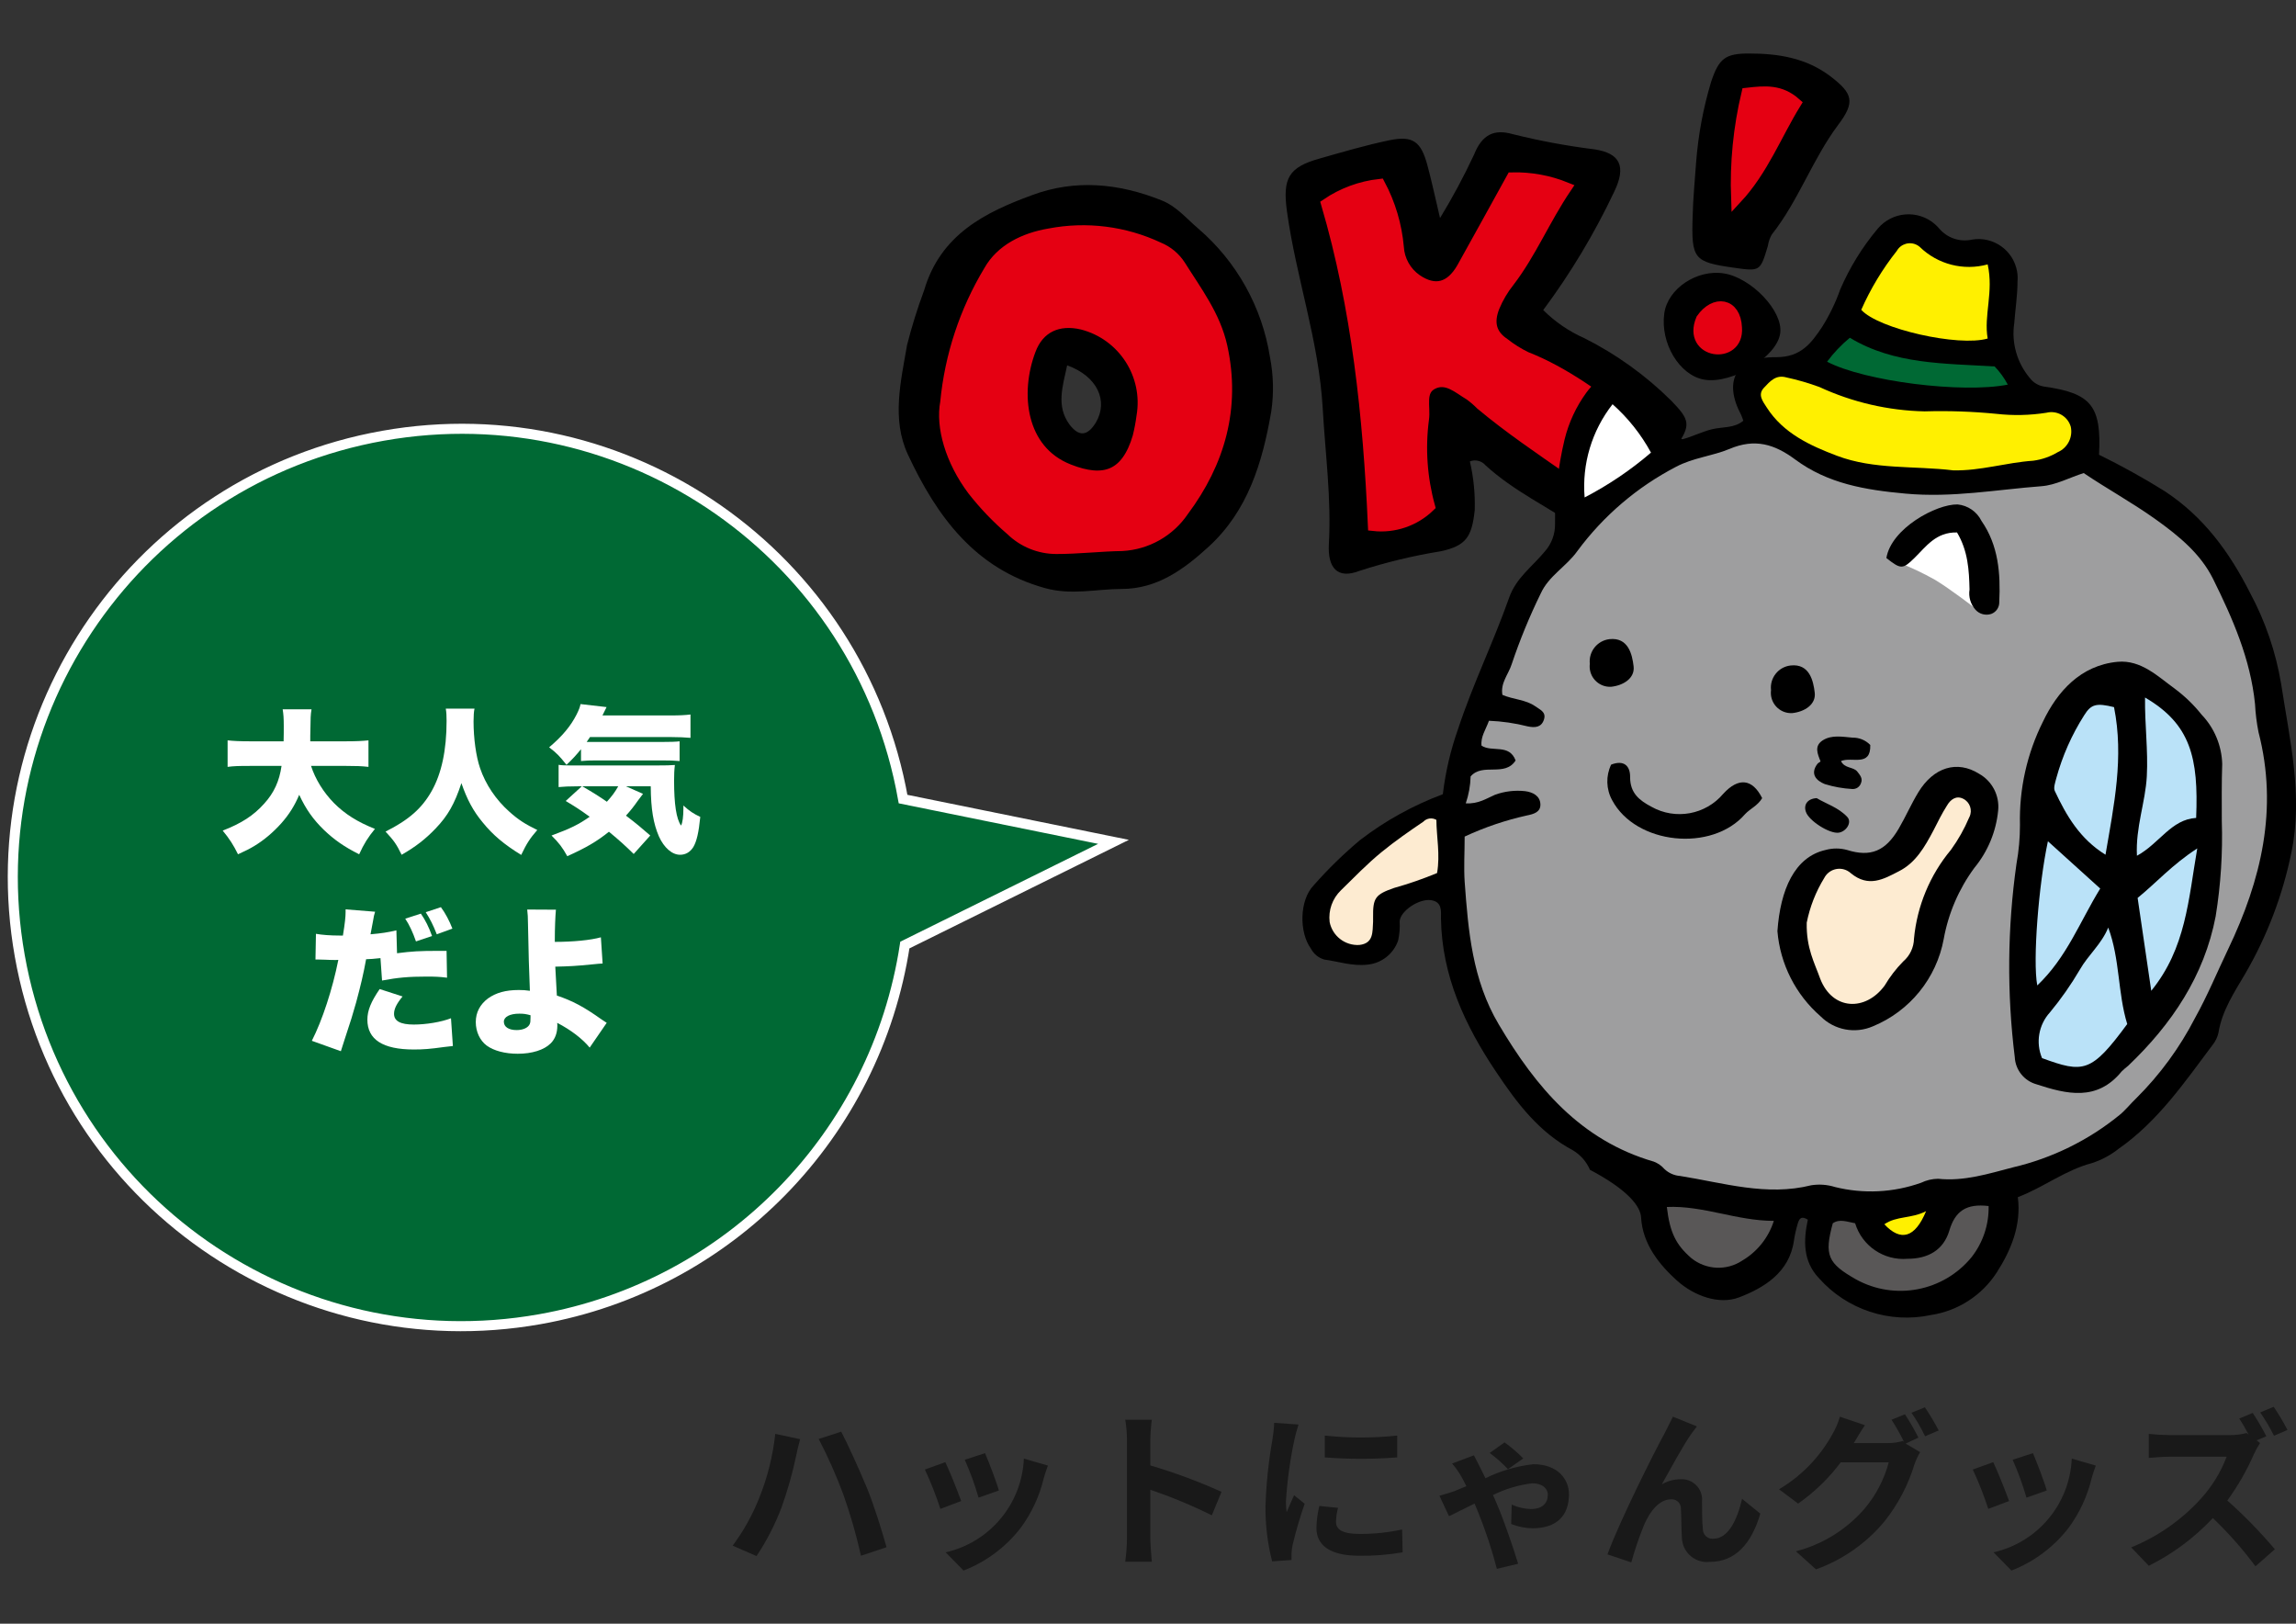 <?xml version="1.0" encoding="utf-8"?>
<!-- Generator: Adobe Illustrator 16.0.0, SVG Export Plug-In . SVG Version: 6.00 Build 0)  -->
<!DOCTYPE svg PUBLIC "-//W3C//DTD SVG 1.1//EN" "http://www.w3.org/Graphics/SVG/1.1/DTD/svg11.dtd">
<svg version="1.1" id="レイヤー_1" xmlns="http://www.w3.org/2000/svg" xmlns:xlink="http://www.w3.org/1999/xlink" x="0px"
	 y="0px" width="841.889px" height="595.281px" viewBox="0 0 841.889 595.281" enable-background="new 0 0 841.889 595.281"
	 xml:space="preserve">
<rect x="0" y="0" width="841.889" height="595.281" fill="#333333" stroke="none"/>
<g>
	<path d="M565.862,113.674c4.354,4.335,9.469,7.829,15.089,10.311c11.75,5.909,22.493,13.638,31.833,22.896
		c6.903,7.062,7.342,9.028,1.749,16.933c-6.092,8.652-11.715,17.588-17.307,26.585c-4.467,7.216-10.996,8.247-18.181,3.311
		c-11.371-7.841-24.023-13.65-34.363-23.146c-1.414-1.635-3.706-2.198-5.717-1.406c1.367,5.864,1.966,11.882,1.781,17.9
		c-1.062,9.965-3.312,13.058-12.496,15.057c-10.104,1.629-20.066,4.031-29.803,7.186c-8.027,3.124-11.684-1.062-11.184-9.902
		c0.938-16.619-1.312-33.051-2.249-49.576c-1.406-24.991-9.778-48.045-13.12-72.38c-1.688-12.185,0.718-16.151,11.934-19.307
		c8.496-2.405,17.024-4.937,25.646-6.717c8.622-1.779,11.559,0.47,13.901,9.091c1.529,5.593,2.718,11.277,4.653,19.432
		c4.594-7.531,8.766-15.312,12.496-23.306c2.969-7.402,7.403-9.37,14.12-7.466c9.905,2.472,19.951,4.338,30.083,5.593
		c9.371,1.437,11.685,6.247,7.122,15.618C584.634,85.629,575.929,100.132,565.862,113.674L565.862,113.674z"/>
	<path d="M621.936,59.381c0.767-9.935,2.6-19.759,5.467-29.302c2.874-8.716,5.279-10.465,13.901-10.465
		c10.651,0,20.931,1.562,29.927,8.402c8.153,6.248,9.122,9.372,2.78,17.774c-9.371,12.496-14.588,27.896-24.366,40.235
		c-0.718,1.276-1.194,2.675-1.405,4.124c-2.812,9.372-2.812,9.372-12.496,7.997c-14.65-2.093-15.619-3.124-15.088-18.932
		C620.812,72.719,621.467,66.004,621.936,59.381z"/>
	<path d="M624.935,139.196c-9.091-1.53-16.213-13.339-14.683-24.304c1.28-9.092,11.934-16.213,21.866-14.651
		c9.936,1.562,21.712,13.683,20.649,21.867C651.705,130.793,635.242,140.915,624.935,139.196z"/>
	<path fill="#E50012" stroke="#E50012" stroke-width="4" stroke-miterlimit="10" d="M554.398,65.191
		c6.801-0.165,13.563,1.068,19.867,3.624c-7.936,11.775-12.901,23.96-20.867,34.362c-2.274,2.849-4.136,6.004-5.529,9.371
		c-2.218,5.623-1.249,10.06,3.655,13.34c2.506,1.974,5.219,3.671,8.091,5.061c14.276,5.592,26.396,14.933,39.393,24.272
		c-3.312,7.373-9.06,13.309-13.026,19.867c-4.529,1.406-7.372-0.78-10.309-2.843c-11.06-7.716-22.242-15.244-32.677-23.96
		c-1.245-1.265-2.594-2.424-4.029-3.468c-4.218-2.499-8.436-6.622-13.559-4.123s-2.749,8.497-3.437,12.995
		c-1.401,10.692-0.646,21.56,2.219,31.957c-5.476,5.31-13.04,7.889-20.618,7.029c-1.78-40.111-5.967-79.784-17.149-117.896
		c5.815-3.946,12.508-6.413,19.492-7.186c3.802,7.139,6.127,14.968,6.843,23.022c0.278,4.76,2.719,9.132,6.622,11.87
		c6.748,4.624,12.496,3.124,16.744-4.279C542.214,87.308,548.181,76.437,554.398,65.191z"/>
	<path fill="#E50012" stroke="#E50012" stroke-width="4" stroke-miterlimit="10" d="M640.554,34.171
		c6.811-0.779,12.276-1.249,17.869,3.688c-7.153,11.621-11.996,24.521-21.681,34.925C636.258,59.799,637.538,46.809,640.554,34.171z
		"/>
	<path fill="#E50012" stroke="#E50012" stroke-width="4" stroke-miterlimit="10" d="M623.872,117.016
		c4.873-7.028,12.495-5.904,12.87,3.124C637.68,132.074,618.531,129.731,623.872,117.016z"/>
	<path d="M465.679,131.011c-2.873-18.379-12.212-35.128-26.335-47.233c-4.312-3.687-7.997-8.185-13.464-10.34
		c-15.619-6.248-31.676-7.811-47.514-1.874c-16.994,6.247-33.488,14.308-39.519,34.894c-2.439,6.559-4.526,13.242-6.248,20.024
		c-2.28,13.339-5.717,27.178,0.281,40.109c10.684,22.931,24.771,41.954,50.295,49.016c9.715,2.687,18.743,0.343,28.115,0.312
		c12.9,0,22.679-7.06,31.831-15.432c14.434-13.151,19.807-30.896,23.023-49.67C467.115,144.236,466.957,137.539,465.679,131.011z
		 M401.826,154.91c-3.124,5.062-6.248,5.279-9.746,0.624c-4.812-6.716-2.469-13.745-0.781-21.586
		C402.358,137.885,406.512,147.006,401.826,154.91z"/>
	<path fill="#E50012" stroke="#E50012" stroke-width="4" stroke-miterlimit="10" d="M448.06,127.107
		c-2.499-11.34-9.371-20.307-15.307-29.771c-1.896-2.947-4.656-5.238-7.903-6.56c-12.48-5.871-26.503-7.632-40.049-5.029
		c-9.371,1.593-17.774,5.811-22.117,13.526c-8.853,14.683-14.298,31.165-15.932,48.231c-1.688,8.903,1.779,21.306,9.965,32.208
		c4.167,5.327,8.854,10.226,13.995,14.619c4.453,4.348,10.429,6.779,16.649,6.779c8.122,0,16.089-0.969,24.117-1.094
		c9.049-0.485,17.349-5.18,22.429-12.684C447.185,169.56,452.964,149.473,448.06,127.107L448.06,127.107z M417.29,160.189
		c-4.219,14.274-12.496,17.056-25.366,11.964c-17.963-7.028-20.056-28.115-14.151-43.734c3.124-8.497,10.34-11.651,19.087-9.559
		c14.947,3.855,24.45,18.519,21.867,33.737C418.394,155.154,417.914,157.688,417.29,160.189L417.29,160.189z"/>
	<path d="M616.938,161.032c3.343-0.843,6.904-2.687,10.777-3.654c3.874-0.969,8.091-0.28,11.526-3.124
		c-0.28-0.719-0.469-1.438-0.78-2.093c-6.686-12.496-2.03-21.431,12.901-21.212c9.09,0,12.839-5.248,16.743-11.059
		c2.722-4.32,4.954-8.932,6.654-13.745c3.482-8.091,8.136-15.627,13.808-22.367c5.267-6.211,14.571-6.978,20.782-1.71
		c0.616,0.521,1.188,1.095,1.71,1.71c2.949,3.494,7.596,5.059,12.059,4.062c7.811-1.311,15.203,3.958,16.515,11.769
		c0.203,1.221,0.25,2.463,0.137,3.695c0,5.061-0.812,10.091-1.188,15.15c-1.082,7.227,1.002,14.567,5.718,20.148
		c1.269,1.678,3.139,2.798,5.217,3.124c17.307,2.404,21.086,7.123,20.148,24.99c8.271,4.054,16.332,8.526,24.147,13.401
		c14.245,9.372,23.646,22.273,31.237,37.237c5.605,10.441,9.457,21.733,11.402,33.426c3.124,20.43,8.091,40.923,3.749,61.76
		c-3.186,15.642-8.904,30.656-16.932,44.452c-3.998,6.812-8.497,13.496-9.81,21.618c-0.339,1.573-1.033,3.048-2.03,4.312
		c-10.371,13.808-20.087,28.114-34.612,38.268c-2.913,2.305-6.214,4.071-9.746,5.217c-9.81,2.593-17.9,8.966-27.179,12.496
		c1.344,10.371-2.594,19.618-7.716,27.584c-5.434,8.434-14.229,14.122-24.147,15.619c-15.131,3.23-30.828-1.938-41.079-13.526
		c-5.936-6.248-5.654-13.869-4.062-21.43c-2.438-1.5-3.124-0.406-3.687,1.438c-0.562,1.844-1.094,4.124-1.406,6.248
		c-1.654,11.776-11.151,17.368-20.117,20.806c-7.342,2.779-16.525-0.5-22.866-6.248c-6.342-5.748-12.496-13.245-13.06-23.055
		c-0.187-3.937-4.592-9.996-18.742-17.464c-1.276-2.981-3.464-5.485-6.248-7.152c-12.495-6.623-20.556-17.369-28.114-28.678
		c-11.496-17.088-19.931-35.27-20.274-56.229c0-2.78,0.531-6.248-3.749-6.811c-4.278-0.562-11.026,3.843-11.4,7.686
		c0.149,2.389-0.039,4.786-0.562,7.122c-1.693,4.921-6.125,8.384-11.309,8.841c-5.467,0.625-10.56-1.156-15.808-1.875
		c-2.085-0.612-3.832-2.044-4.843-3.967c-4.403-6.029-4.248-17.807,1-23.242c5.285-5.997,11.02-11.584,17.15-16.713
		c9.188-7.023,19.369-12.646,30.208-16.683c0.969-8.158,2.844-16.186,5.592-23.929c5.404-16.432,13.026-31.958,18.743-48.202
		c2.562-7.216,8.56-11.401,13.089-16.899c2.457-2.78,3.784-6.38,3.718-10.091c-0.102-10.412,1.073-20.799,3.499-30.927
		c1.522-6.218,4.25-12.076,8.028-17.243c4.653-6.278,8.685-7.123,14.932-2.438c5.562,4.161,10.532,9.059,14.776,14.558
		C612.69,158.002,613.72,160.189,616.938,161.032L616.938,161.032z"/>
	<path fill="#9E9E9F" d="M537.466,294.516c1.087-3.184,1.688-6.511,1.779-9.872c4.438-5.123,12.496,0.344,16.494-5.841
		c-2.343-6.248-8.622-2.905-12.495-5.437c-0.375-3.312,1.594-5.936,2.719-9.122c4.797,0.188,9.561,0.878,14.214,2.062
		c2.593,0.53,4.967,0.438,5.935-2.438c0.969-2.874-1.468-3.687-3.123-4.904c-3.562-2.529-8.061-2.468-12.09-4.218
		c-0.781-4.373,2.249-7.591,3.405-11.246c2.971-8.845,6.519-17.484,10.621-25.864c2.968-6.562,9.371-9.872,13.464-15.62
		c9.539-12.906,21.9-23.464,36.144-30.863c6.248-3.343,13.339-3.938,19.618-6.562c9.371-3.968,16.525-1.749,24.116,3.874
		c11.934,8.841,25.616,11.152,40.392,12.495c17.119,1.595,33.488-1.468,49.982-2.718c5.154-0.406,10.122-3.124,15.401-4.811
		c8.527,5.748,17.867,10.871,26.553,17.088c8.685,6.216,16.369,12.65,20.867,21.68c7.186,14.495,13.745,29.427,15.4,45.89
		c0.175,3.464,0.604,6.908,1.28,10.31c7.279,28.115,1.031,54.231-11.215,79.754c-3.998,8.372-7.561,16.994-12.026,24.991
		c-5.592,10.874-12.854,20.804-21.522,29.427c-2.125,1.999-3.938,4.373-6.248,6.248c-11.388,9.257-24.729,15.805-39.019,19.149
		c-8.997,2.343-17.899,5.186-27.459,4.186c-2.165,0.028-4.297,0.529-6.248,1.469c-10.126,3.602-21.088,4.145-31.52,1.562
		c-2.817-0.883-5.799-1.107-8.716-0.656c-16.433,4.124-32.178-0.874-48.108-3.404c-2.149-0.156-4.18-1.051-5.748-2.529
		c-1.048-1.211-2.379-2.146-3.873-2.718c-26.928-7.812-43.235-27.271-56.887-50.326c-9.715-16.369-11.185-34.363-12.495-52.325
		c-0.344-5.279,0-10.621,0-16.525c7.308-3.403,14.965-6.002,22.836-7.747c2.499-0.5,5.092-1.219,4.936-4.187
		c-0.155-2.969-2.718-4.344-5.592-4.718c-3.728-0.409-7.5,0.039-11.026,1.312C545.088,292.705,542.119,294.798,537.466,294.516
		L537.466,294.516z"/>
	<path fill="#FFF000" d="M716.153,172.434c-14.214-1.719-28.989-0.188-42.579-5.343c-9.746-3.687-19.647-8.185-25.739-17.682
		c-1.47-2.28-3.405-4.686-1.095-7.185c2.312-2.499,4.438-4.904,8.216-3.874c4.161,0.896,8.254,2.088,12.246,3.562
		c12.08,5.581,25.183,8.611,38.486,8.903c8.799-0.26,17.605,0.043,26.365,0.906c6.104,0.69,12.271,0.555,18.338-0.406
		c3.853-0.966,7.781,1.281,8.902,5.092c0.864,3.866-1.143,7.802-4.779,9.372c-2.744,1.641-5.796,2.703-8.966,3.123
		C735.677,169.56,726.149,172.684,716.153,172.434z"/>
	<path fill="#FFF000" d="M728.835,96.93c2.25,10.151-1.499,18.742,0,27.178c-10.621,3.124-40.11-3.53-46.358-10.528
		c3.405-7.721,7.783-14.975,13.027-21.586c1.498-2.66,4.869-3.603,7.53-2.104c0.321,0.182,0.624,0.395,0.902,0.636
		C710.511,96.931,719.989,99.369,728.835,96.93z"/>
	<path fill="#595757" d="M672.043,448.463c2.529-1.688,5.092-0.562,8.185,0c2.534,8.341,10.558,13.771,19.243,13.026
		c7.435,0,13.15-3.124,15.307-10.341c2.156-7.216,6.248-9.965,14.401-8.996c0.146,6.781-2.062,13.404-6.247,18.743
		c-10.321,12.602-28.177,16.021-42.423,8.122C670.324,463.207,668.794,460.302,672.043,448.463z"/>
	<path fill="#FDEBD1" d="M526.939,320.07c-5.145,2.139-10.412,3.963-15.776,5.467c-6.902,2.405-7.777,3.655-7.685,10.81
		c0.031,0.53,0.031,1.062,0,1.593c-0.25,3.688,0.25,7.904-5.029,8.497c-5.225,0.319-9.881-3.271-10.901-8.403
		c-0.519-4.305,1.008-8.604,4.123-11.62c4.904-4.779,9.591-9.685,14.994-14.089c4.904-3.999,10.027-7.561,15.244-11.09
		c1.252-1.295,3.227-1.564,4.78-0.656C526.72,306.795,528.125,313.26,526.939,320.07L526.939,320.07z"/>
	<path fill="#595757" d="M650.426,447.589c-1.93,6.093-6.031,11.264-11.527,14.524c-5.764,3.851-13.363,3.495-18.743-0.874
		c-5.623-4.874-7.872-9.372-8.966-18.743C624.529,441.902,636.742,447.589,650.426,447.589z"/>
	<path fill="#006934" d="M669.949,132.605c2.414-3.254,5.215-6.201,8.342-8.778c16.307,9.84,34.611,9.371,53.104,10.527
		c1.907,1.981,3.526,4.222,4.812,6.653C719.527,144.319,683.663,139.79,669.949,132.605L669.949,132.605z"/>
	<path fill="#FFFFFF" d="M605.379,165.937c-7.451,6.396-15.617,11.91-24.335,16.432c-1.013-12.276,2.646-24.48,10.245-34.176
		C596.981,153.246,601.746,159.25,605.379,165.937z"/>
	<path fill="#FFF000" d="M690.943,448.838c4.499-3.124,9.936-1.999,15.308-4.812C702.189,453.836,696.972,455.272,690.943,448.838z"
		/>
	<path d="M814.68,300.922c0.377,11.718-0.376,23.444-2.249,35.019c-4.187,21.867-16.119,39.58-32.051,54.762
		c-0.849,0.667-1.661,1.376-2.438,2.125c-9.028,11.06-20.149,8.311-31.239,4.687c-4.502-1.268-7.693-5.265-7.935-9.936
		c-2.916-23.551-2.706-47.385,0.625-70.881c0.862-4.72,1.291-9.509,1.28-14.308c-0.326-13.135,2.581-26.146,8.466-37.894
		c5.186-10.871,13.714-20.587,27.334-21.867c8.622-0.78,14.775,5.373,21.148,9.996c3.603,2.702,6.846,5.853,9.652,9.372
		c4.658,4.869,7.351,11.289,7.56,18.024C814.587,287.082,814.681,294.016,814.68,300.922L814.68,300.922z"/>
	<path d="M651.738,341.375c1.062-15.149,6.248-27.209,17.683-29.771c2.565-0.703,5.273-0.703,7.841,0
		c8.652,2.718,14.12,0.438,18.931-7.778c2.562-4.374,4.593-9.06,7.217-13.371c5.592-9.184,14.214-11.839,22.273-6.777
		c4.793,2.689,7.539,7.963,6.997,13.433c-0.744,7.745-3.791,15.089-8.747,21.087c-5.677,7.715-9.513,16.627-11.215,26.054
		c-2.659,14.396-12.449,26.456-25.99,32.021c-6.528,2.825-14.121,1.376-19.149-3.655
		C658.428,364.662,652.744,353.454,651.738,341.375L651.738,341.375z"/>
	<path d="M646.146,292.611c-1.718,2.843-4.342,3.811-6.247,5.842c-12.184,14.09-40.111,11.185-48.765-5.093
		c-2.216-4.028-2.354-8.877-0.375-13.026c4.687-1.843,7.028,0.438,6.967,4.593c0,5.842,3.374,8.496,7.81,10.84
		c8.795,4.953,19.869,2.945,26.366-4.779C637.431,284.957,642.554,285.426,646.146,292.611L646.146,292.611z"/>
	<path d="M685.787,273.118c0.22,8.216-6.748,4.187-10.745,5.904c1.374,2.812,4.561,2.03,5.997,3.873c1,1.28,2.094,2.529,1.312,4.279
		c-0.457,1.316-1.732,2.171-3.124,2.094c-3.436-0.185-6.835-0.793-10.121-1.812c-2.968-1.187-5.561-3.623-2.687-7.435
		c0.312-0.375,1.188-0.781,1.125-0.906c-1.095-2.749-2.406-5.653,0.843-7.716s7.217-1.28,10.901-0.968
		C681.735,270.389,684.087,271.362,685.787,273.118z"/>
	<path d="M666.139,292.611c3.437,2.062,8.06,3.467,11.246,6.936c1.749,1.905-0.345,5.278-3.124,5.717
		c-3.344,0.531-11.027-4.342-12.089-7.653C661.266,295.016,662.765,292.799,666.139,292.611L666.139,292.611z"/>
	<path fill="#BAE2F8" d="M773.037,340.063c4.344,11.62,3.438,23.866,6.968,35.362c-13.184,17.931-16.058,18.056-31.239,12.495
		c-2.383-5.681-1.249-12.228,2.905-16.775c4.061-4.902,7.717-10.126,10.934-15.619C765.666,350.122,770.571,346.154,773.037,340.063
		L773.037,340.063z"/>
	<path fill="#BAE2F8" d="M775.162,259.248c3.687,18.432,0,35.831-3.124,54.105c-9.372-5.779-14.339-14.307-18.588-23.366
		c-0.562-1.188,0.156-3.124,0.531-4.624c2.231-8.188,5.688-15.991,10.247-23.147C766.791,258.092,768.759,257.685,775.162,259.248
		L775.162,259.248z"/>
	<path fill="#BAE2F8" d="M786.532,255.719c16.744,9.776,19.649,22.116,18.744,44.141c-9.216,0.562-13.433,9.372-21.711,13.87
		c-0.531-10.434,3.123-19.649,3.623-29.177C787.69,275.023,786.408,265.651,786.532,255.719z"/>
	<path fill="#BAE2F8" d="M747.017,361.274c-1.718-9.122,0.531-37.175,3.904-52.855l19.181,17.338
		C762.605,337.938,757.857,350.997,747.017,361.274L747.017,361.274z"/>
	<path fill="#BAE2F8" d="M788.815,363.242c-1.781-12.058-3.343-22.835-4.998-34.05c6.747-5.467,12.651-12.184,21.867-18.149
		C802.435,329.847,801.529,347.623,788.815,363.242L788.815,363.242z"/>
	<path fill="#FDEBD1" d="M662.485,338.252c1.156-5.806,3.336-11.357,6.436-16.4c1.602-3.057,5.377-4.236,8.434-2.636
		c0.488,0.256,0.94,0.575,1.345,0.948c6.436,5.279,11.934,2.188,17.524-0.719c6.248-3.124,9.56-9.027,12.715-14.963
		c1.593-3.124,3.124-6.248,4.936-9.091c1.312-2.281,3.405-3.844,5.968-2.562c2.479,1.212,3.509,4.205,2.298,6.687
		c-0.025,0.053-0.053,0.104-0.08,0.156c-1.771,4.197-4.014,8.181-6.687,11.871c-7.706,9.241-12.433,20.602-13.558,32.582
		c-0.065,3.229-1.51,6.275-3.967,8.371c-2.608,2.651-4.885,5.609-6.779,8.811c-6.966,9.528-19.148,9.185-23.646-2.499
		C665.389,353.058,662.266,347.623,662.485,338.252L662.485,338.252z"/>
	<path d="M657.173,261.434c-4.101,0.226-7.606-2.915-7.832-7.017c-0.025-0.463-0.007-0.928,0.054-1.388
		c-0.524-4.473,2.676-8.523,7.146-9.048c0.033-0.004,0.066-0.008,0.102-0.012c6.841-0.72,8.278,5.622,8.777,9.996
		C665.92,258.342,661.61,260.966,657.173,261.434z"/>
	<path d="M590.759,251.781c-4.117,0.224-7.637-2.934-7.858-7.051c-0.023-0.451-0.008-0.903,0.049-1.354
		c-0.492-4.501,2.748-8.552,7.248-9.059c6.872-0.719,8.311,5.623,8.81,9.996C599.506,248.688,595.196,251.313,590.759,251.781
		L590.759,251.781z"/>
	<path fill="#FFFFFF" d="M695.658,206.048c0,0,0.812-2.562,9.903-10.059c3.864-3.577,8.22-6.586,12.933-8.935
		c5.36,4.884,7.877,12.152,6.687,19.306c-2.374,11.527-1.156,16.463-1.156,16.463s-8.841-6.842-14.433-10.215
		C705.118,210.075,700.462,207.883,695.658,206.048z"/>
	<path d="M717.59,195.208c-7.748-0.188-11.371,5.217-15.62,9.372c-4.248,4.154-4.967,4.217-10.277,0
		c1.78-10.841,18.274-19.806,26.116-19.648c3.759,0.367,7.064,2.646,8.746,6.027c6.248,8.997,7.029,19.274,6.529,29.771
		c0.053,1.927-1.129,3.673-2.938,4.342c-2.075,0.688-4.36,0.073-5.811-1.562c-1.784-2.012-2.575-4.717-2.155-7.372
		C722.026,209.078,721.618,201.924,717.59,195.208z"/>
</g>
<path fill="#006934" d="M408.293,308.636l-77.16-15.684c-15.876-89.438-101.249-149.071-190.688-133.195
	C51.008,175.634-8.626,261.008,7.249,350.445c15.876,89.438,101.249,149.072,190.688,133.196
	c69.401-12.319,123.238-67.491,133.854-137.175L408.293,308.636z"/>
<path fill="none" stroke="#FFFFFF" stroke-width="3.685" stroke-miterlimit="10" d="M408.293,308.636l-77.16-15.684
	c-15.876-89.438-101.249-149.071-190.688-133.195C51.008,175.634-8.626,261.008,7.249,350.445
	c15.876,89.438,101.249,149.072,190.688,133.196c69.401-12.319,123.238-67.491,133.854-137.175L408.293,308.636z"/>
<path fill="#191919" d="M284.275,525.684l9.121,1.938c-0.499,1.749-1.249,4.812-1.499,6.247c-1.342,6.361-3.114,12.624-5.311,18.744
	c-2.376,6.284-5.457,12.278-9.186,17.868l-8.747-3.812c3.963-5.35,7.218-11.188,9.686-17.368
	C281.393,541.739,283.39,533.793,284.275,525.684L284.275,525.684z M300.144,527.559l8.311-2.688
	c2.562,4.873,6.872,14.494,9.372,20.492c2.499,5.998,5.498,15.62,7.247,21.867l-9.372,3.124c-1.701-7.576-3.852-15.045-6.436-22.367
	c-2.608-7.035-5.655-13.899-9.122-20.555V527.559z"/>
<path fill="#191919" d="M352.438,550.302l-7.622,2.874c-1.598-4.923-3.496-9.742-5.686-14.433l7.497-2.687
	C348.19,539.242,351.188,546.802,352.438,550.302z M384.24,537.305c-0.75,1.999-1.125,3.312-1.5,4.562
	c-1.567,6.612-4.459,12.839-8.496,18.307c-5.429,7.012-12.664,12.41-20.931,15.619l-6.561-6.686
	c16.215-3.677,27.962-17.752,28.678-34.363L384.24,537.305z M366.308,546.427l-7.497,2.624c-1.355-4.737-3.048-9.372-5.061-13.87
	l7.435-2.438c1.188,2.688,4.312,10.81,5.062,13.684H366.308z"/>
<path fill="#191919" d="M444.343,555.551c-7.299-3.63-14.834-6.762-22.556-9.372v17.682c0,1.812,0.312,6.247,0.562,8.685h-9.746
	c0.397-2.879,0.605-5.778,0.625-8.685v-35.801c0.011-2.533-0.198-5.062-0.625-7.561h9.746c-0.327,2.509-0.516,5.031-0.562,7.561
	v9.185c8.915,2.63,17.642,5.865,26.115,9.686L444.343,555.551z"/>
<path fill="#191919" d="M476.144,522.25c-0.6,1.804-1.101,3.639-1.499,5.497c-1.606,7.472-2.65,15.053-3.124,22.68
	c-0.007,1.337,0.077,2.673,0.25,3.999c0.874-2.188,1.874-4.249,2.749-6.248l3.873,3.124c-1.746,4.979-3.227,10.047-4.437,15.183
	c-0.2,0.946-0.326,1.907-0.375,2.874v2.562l-7.121,0.499c-1.685-6.613-2.504-13.418-2.438-20.242
	c0.267-8.215,1.123-16.399,2.562-24.491c0.341-2.005,0.55-4.029,0.623-6.061L476.144,522.25z M490.639,552.802
	c-0.473,1.688-0.726,3.432-0.75,5.186c0,2.749,2.374,4.373,8.622,4.373c5.25,0.035,10.487-0.51,15.619-1.624l0.188,8.372
	c-5.28,0.914-10.636,1.332-15.994,1.249c-10.684,0-15.619-3.874-15.619-10.184c0.065-2.718,0.423-5.419,1.062-8.061L490.639,552.802
	z M512.319,526.309v7.997c-8.838,0.688-17.716,0.688-26.553,0v-7.997C494.592,527.243,503.491,527.243,512.319,526.309z"/>
<path fill="#191919" d="M540.434,533.557c0.624,1.124,1.437,2.687,1.874,3.623c0.438,0.938,1.499,2.874,2.374,4.749
	c5.516-2.7,11.454-4.434,17.557-5.124c8.997,0,13.059,5.561,13.059,10.996c0,7.623-4.248,12.496-13.434,12.496
	c-2.653-0.063-5.275-0.593-7.747-1.562l0.188-7.123c2.202,0.998,4.58,1.55,6.997,1.625c4.249,0,6.248-2.125,6.248-5.312
	c0-2.062-1.875-4.123-5.687-4.123c-5.023,0.592-9.906,2.05-14.433,4.311c0.625,1.312,1.125,2.499,1.562,3.562
	c2.374,5.436,5.997,16.119,7.686,21.616l-7.811,1.875c-1.815-6.967-4.068-13.812-6.748-20.492l-1.437-3.438
	c-4.187,2-7.686,3.874-9.372,4.623l-3.499-7.497c2.312-0.624,4.688-1.374,5.498-1.687l4.374-1.812
	c-0.75-1.562-1.5-2.937-2.125-3.999c-0.896-1.536-1.943-2.979-3.123-4.311L540.434,533.557z M552.929,538.618
	c-2.05-2.171-4.287-4.156-6.686-5.936l5.437-3.874c2.46,1.751,4.76,3.716,6.872,5.873L552.929,538.618z"/>
<path fill="#191919" d="M620.156,525.684c-3.124,4.437-7.747,13.059-10.809,18.494c2.146-1.235,4.583-1.882,7.06-1.875
	c4.121-0.138,7.573,3.093,7.71,7.214c0.011,0.304,0.002,0.605-0.024,0.908c0,2.749,0,7.748,0.312,10.31
	c0.054,1.933,1.663,3.453,3.595,3.399c0.114-0.003,0.229-0.013,0.343-0.025c5.311,0,8.685-6.936,10.434-14.62l6.687,5.437
	c-3.125,10.684-8.936,17.681-18.494,17.681c-5.037,0.595-9.604-3.008-10.196-8.045c-0.022-0.191-0.039-0.384-0.05-0.576
	c-0.25-3.312-0.188-8.372-0.375-10.871c0.059-1.846-1.391-3.389-3.235-3.446c-0.129-0.005-0.259,0-0.388,0.011
	c-4.249,0-7.687,4.248-9.872,9.371c-1.839,4.481-3.404,9.072-4.687,13.745l-8.746-2.938c4.561-12.495,17.618-38.361,20.866-44.234
	c0.812-1.687,1.938-3.686,3.124-6.247l8.811,3.562C621.655,523.685,620.842,524.81,620.156,525.684L620.156,525.684z"/>
<path fill="#191919" d="M698.752,529.246l5.311,3.124c-0.822,1.412-1.513,2.896-2.062,4.437c-2.301,7.581-6.01,14.661-10.934,20.868
	c-6.654,8.046-15.352,14.151-25.179,17.681l-7.372-6.622c9.777-2.542,18.558-7.988,25.179-15.62
	c4.165-4.947,7.193-10.748,8.871-16.993h-17.618c-4.371,5.836-9.644,10.939-15.619,15.119l-6.998-5.248
	c8.163-4.837,14.892-11.759,19.493-20.056c1.222-2.054,2.165-4.26,2.812-6.56l9.185,3.124c-1.5,2.187-3.124,4.998-3.874,6.246
	l-0.188,0.312h12.495c1.839,0.005,3.668-0.247,5.437-0.75l0.437,0.25c-1.347-2.78-2.869-5.473-4.561-8.06l4.936-1.999
	c1.8,2.762,3.446,5.618,4.938,8.56L698.752,529.246z M705.813,515.938c1.843,2.736,3.532,5.573,5.061,8.497l-4.998,2.124
	c-1.422-3.009-3.094-5.894-4.998-8.622L705.813,515.938z"/>
<path fill="#191919" d="M736.677,550.302l-7.623,2.874c-1.597-4.923-3.496-9.742-5.687-14.433l7.498-2.687
	C732.428,539.242,735.427,546.802,736.677,550.302L736.677,550.302z M768.478,537.305c-0.75,1.999-1.124,3.312-1.499,4.562
	c-1.569,6.612-4.46,12.839-8.497,18.307c-5.429,7.012-12.664,12.41-20.931,15.619l-6.561-6.686
	c16.215-3.677,27.961-17.752,28.678-34.363L768.478,537.305z M750.547,546.427l-7.498,2.624c-1.356-4.737-3.047-9.372-5.062-13.87
	l7.436-2.438c1.188,2.688,4.312,10.81,5.062,13.684H750.547z"/>
<path fill="#191919" d="M828.705,529.058c-0.823,1.257-1.555,2.572-2.187,3.937c-2.644,6.043-5.932,11.782-9.81,17.118
	c6.228,5.536,12.053,11.507,17.432,17.869l-7.122,6.248c-4.693-6.328-9.919-12.244-15.62-17.682
	c-6.718,7.191-14.676,13.117-23.491,17.494l-6.436-6.748c9.781-3.971,18.538-10.101,25.616-17.932
	c4.051-4.474,7.229-9.665,9.372-15.308h-21.182c-2.624,0-6.061,0.375-7.372,0.438v-8.81c2.448,0.276,4.909,0.422,7.372,0.438h22.056
	c2.17,0.059,4.337-0.193,6.436-0.75l0.75,0.562c-1.062-1.999-2.312-4.186-3.438-5.873L826.02,518
	c1.82,2.762,3.489,5.618,4.998,8.561l-3.562,1.499L828.705,529.058z M833.828,526.372c-1.49-2.964-3.182-5.823-5.061-8.56
	l4.936-2.062c1.854,2.73,3.542,5.568,5.062,8.497L833.828,526.372z"/>
<g>
	<path fill="#FFFFFF" d="M114.055,280.802c1.562,4.858,4.569,9.718,8.445,13.65c3.991,3.991,8.562,6.885,14.981,9.43
		c-2.546,3.124-3.992,5.38-5.785,9.312c-5.438-2.719-9.14-5.321-12.898-8.908c-3.935-3.816-6.652-7.636-9.082-12.899
		c-1.678,3.991-3.76,7.29-6.595,10.47c-2.95,3.298-6.306,6.132-9.833,8.272c-1.736,1.041-3.066,1.733-6.018,3.064
		c-1.678-3.413-3.124-5.669-5.61-8.677c6.884-2.661,11.338-5.553,15.214-9.893c3.587-3.934,5.554-8.214,6.362-13.825H91.611
		c-4.339,0-5.843,0.059-8.155,0.348v-9.718c2.14,0.23,4.338,0.347,8.098,0.347h12.438c0.058-2.314,0.058-3.646,0.058-5.553
		c0-3.009-0.115-4.455-0.405-6.19h10.586c-0.347,2.256-0.347,2.256-0.463,9.776c0,0.752,0,0.925,0,1.967h13.189
		c3.645,0,5.843-0.116,8.155-0.347v9.718c-2.604-0.289-4.569-0.348-8.099-0.348h-12.958V280.802z"/>
	<path fill="#FFFFFF" d="M173.99,259.804c-0.231,1.041-0.348,2.603-0.348,4.686c0,6.247,0.925,12.842,2.371,17.064
		c2.025,6.016,5.843,11.685,10.875,16.139c3.182,2.834,5.785,4.511,10.123,6.594c-2.719,3.124-3.875,4.917-5.899,9.141
		c-6.306-3.875-10.412-7.347-14.114-11.916c-3.472-4.165-5.728-8.389-7.81-14.404c-2.486,7.578-4.975,11.974-9.486,16.66
		c-3.646,3.818-7.348,6.71-12.438,9.603c-1.852-3.816-2.776-5.147-5.899-8.503c8.562-4.28,13.361-8.562,16.891-14.809
		c3.645-6.421,5.496-15.04,5.496-25.742c0-1.909-0.06-3.066-0.29-4.512H173.99L173.99,259.804z"/>
	<path fill="#FFFFFF" d="M213.041,274.671c-1.966,2.372-2.834,3.355-5.321,5.728c-2.604-3.297-3.645-4.338-6.363-6.421
		c4.859-4.107,7.926-7.81,10.065-12.032c0.867-1.735,1.215-2.661,1.446-3.818l9.544,1.1c-0.115,0.23-0.637,1.271-1.504,3.065h25.162
		c3.124,0,5.206-0.116,7.115-0.347v8.561c-2.082-0.173-4.223-0.289-7.115-0.289h-29.731c-0.463,0.694-0.637,0.926-1.215,1.794
		c0.347,0,0.347,0,1.562,0h25.915c3.066,0,5.266-0.059,6.595-0.231v7.23c-1.852-0.174-3.587-0.231-6.595-0.231h-23.948
		c-2.37,0-3.875,0.058-5.61,0.231L213.041,274.671L213.041,274.671z M235.776,291.041c-0.463,0.578-0.693,0.868-1.967,2.604
		c-1.446,2.083-2.661,3.586-4.281,5.379c4.165,3.182,5.438,4.281,8.908,7.289l-6.073,6.768c-2.949-2.892-5.147-4.916-9.082-8.155
		c-4.453,3.587-8.444,5.899-15.271,8.967c-1.735-3.124-3.065-4.917-5.784-7.578c7.058-2.604,9.949-4.049,13.998-6.883
		c-3.354-2.431-4.857-3.414-8.792-5.785l5.9-5.38h-1.215c-3.413,0-5.496,0.115-7.289,0.289v-8.156c1.041,0.174,2.43,0.23,4.512,0.23
		h31.18c3.991,0,5.148-0.058,6.941-0.173c-0.231,1.793-0.289,3.645-0.289,5.728c0,8.618,0.81,14,2.545,16.486
		c0.578-0.982,0.868-3.412,0.868-6.306v-1.042c2.256,2.025,3.702,3.008,6.188,4.165c-0.579,5.843-1.331,8.967-2.546,11.049
		c-1.156,1.853-2.834,2.835-4.857,2.835c-2.95,0-5.9-2.604-7.752-6.71c-2.024-4.686-2.95-9.95-3.009-18.396h-9.082L235.776,291.041z
		 M213.504,288.264c4.165,2.43,6.017,3.586,9.023,5.669c2.024-2.256,2.95-3.528,4.165-5.669H213.504z"/>
	<path fill="#FFFFFF" d="M145.584,349.47c5.495-0.694,8.04-0.867,15.329-0.867c0.403,0,1.619,0,2.834,0l0.174,9.834
		c-2.776-0.348-4.396-0.406-7.578-0.406c-6.363,0-10.47,0.349-16.255,1.447l-0.578-8.215c-2.776,0.289-3.471,0.348-5.264,0.405
		c-0.983,5.438-2.025,9.775-3.646,15.792c-1.446,5.031-1.793,6.305-4.28,13.768c-0.926,2.834-0.926,2.834-1.331,4.164l-10.644-3.817
		c3.818-7.462,7.578-18.915,9.718-29.675c-0.403,0.059-0.692,0.059-0.925,0.059c-1.331,0-2.893-0.059-3.992-0.116
		c-1.504-0.058-1.734-0.058-2.196-0.058c-0.405,0-0.694,0-1.273,0l0.174-9.43c2.256,0.405,5.322,0.637,8.793,0.637
		c0.173,0,0.578,0,1.1,0c0.752-4.628,0.982-6.884,0.982-8.678c0-0.173,0-0.52,0-0.925l10.817,0.868
		c-0.348,1.155-0.521,1.733-0.752,3.354c-0.059,0.348-0.405,2.024-0.927,4.917c3.991-0.348,6.307-0.693,9.487-1.446L145.584,349.47z
		 M147.609,365.32c-2.197,2.661-3.124,4.57-3.124,6.363c0,2.66,2.372,3.934,7.23,3.934c4.513,0,10.123-0.926,13.652-2.313
		l0.693,10.182c-1.157,0.115-1.678,0.174-3.065,0.347c-5.438,0.753-7.751,0.927-11.28,0.927c-11.337,0-17.006-3.646-17.006-10.934
		c0-3.354,1.33-6.595,4.512-11.223L147.609,365.32z M154.319,334.951c1.679,2.431,2.894,4.859,4.107,8.215l-5.9,1.968
		c-1.156-3.355-2.43-6.074-3.934-8.33L154.319,334.951z M161.665,332.58c1.678,2.257,3.123,5.032,4.223,7.867l-5.727,2.082
		c-1.39-3.529-2.431-5.553-4.051-8.099L161.665,332.58z"/>
	<path fill="#FFFFFF" d="M203.842,333.507c-0.231,2.545-0.405,6.768-0.405,10.989c0,0.115,0,0.464,0,0.811
		c6.77,0,13.189-0.636,16.893-1.677l0.636,9.602c-1.156,0.059-1.677,0.115-4.049,0.348c-5.844,0.578-8.1,0.693-13.306,0.811
		c0.116,2.719,0.116,2.719,0.578,10.586c5.9,2.023,9.834,4.105,16.43,8.792c1.041,0.694,1.215,0.811,1.852,1.215l-6.248,9.082
		c-2.603-3.182-6.884-6.479-11.916-9.082c0.058,0.405,0.058,0.752,0.058,0.984c0,2.719-0.81,4.916-2.43,6.536
		c-2.43,2.429-6.825,3.816-12.09,3.816c-4.686,0-8.792-1.099-11.396-3.008c-2.487-1.853-3.991-5.09-3.991-8.619
		c0-3.528,1.562-6.479,4.512-8.677c2.95-2.083,6.479-3.065,11.28-3.065c1.504,0,2.372,0.059,4.049,0.289
		c-0.231-4.628-0.578-16.485-0.693-24.354c-0.059-2.834-0.059-3.586-0.29-5.438L203.842,333.507z M190.422,371.625
		c-3.471,0-5.669,1.158-5.669,2.951c0,1.908,1.793,3.065,4.686,3.065c2.371,0,4.224-0.868,4.801-2.198
		c0.231-0.637,0.289-0.926,0.289-2.487c0-0.288,0-0.752,0-0.752C192.852,371.741,191.984,371.625,190.422,371.625z"/>
</g>
</svg>
